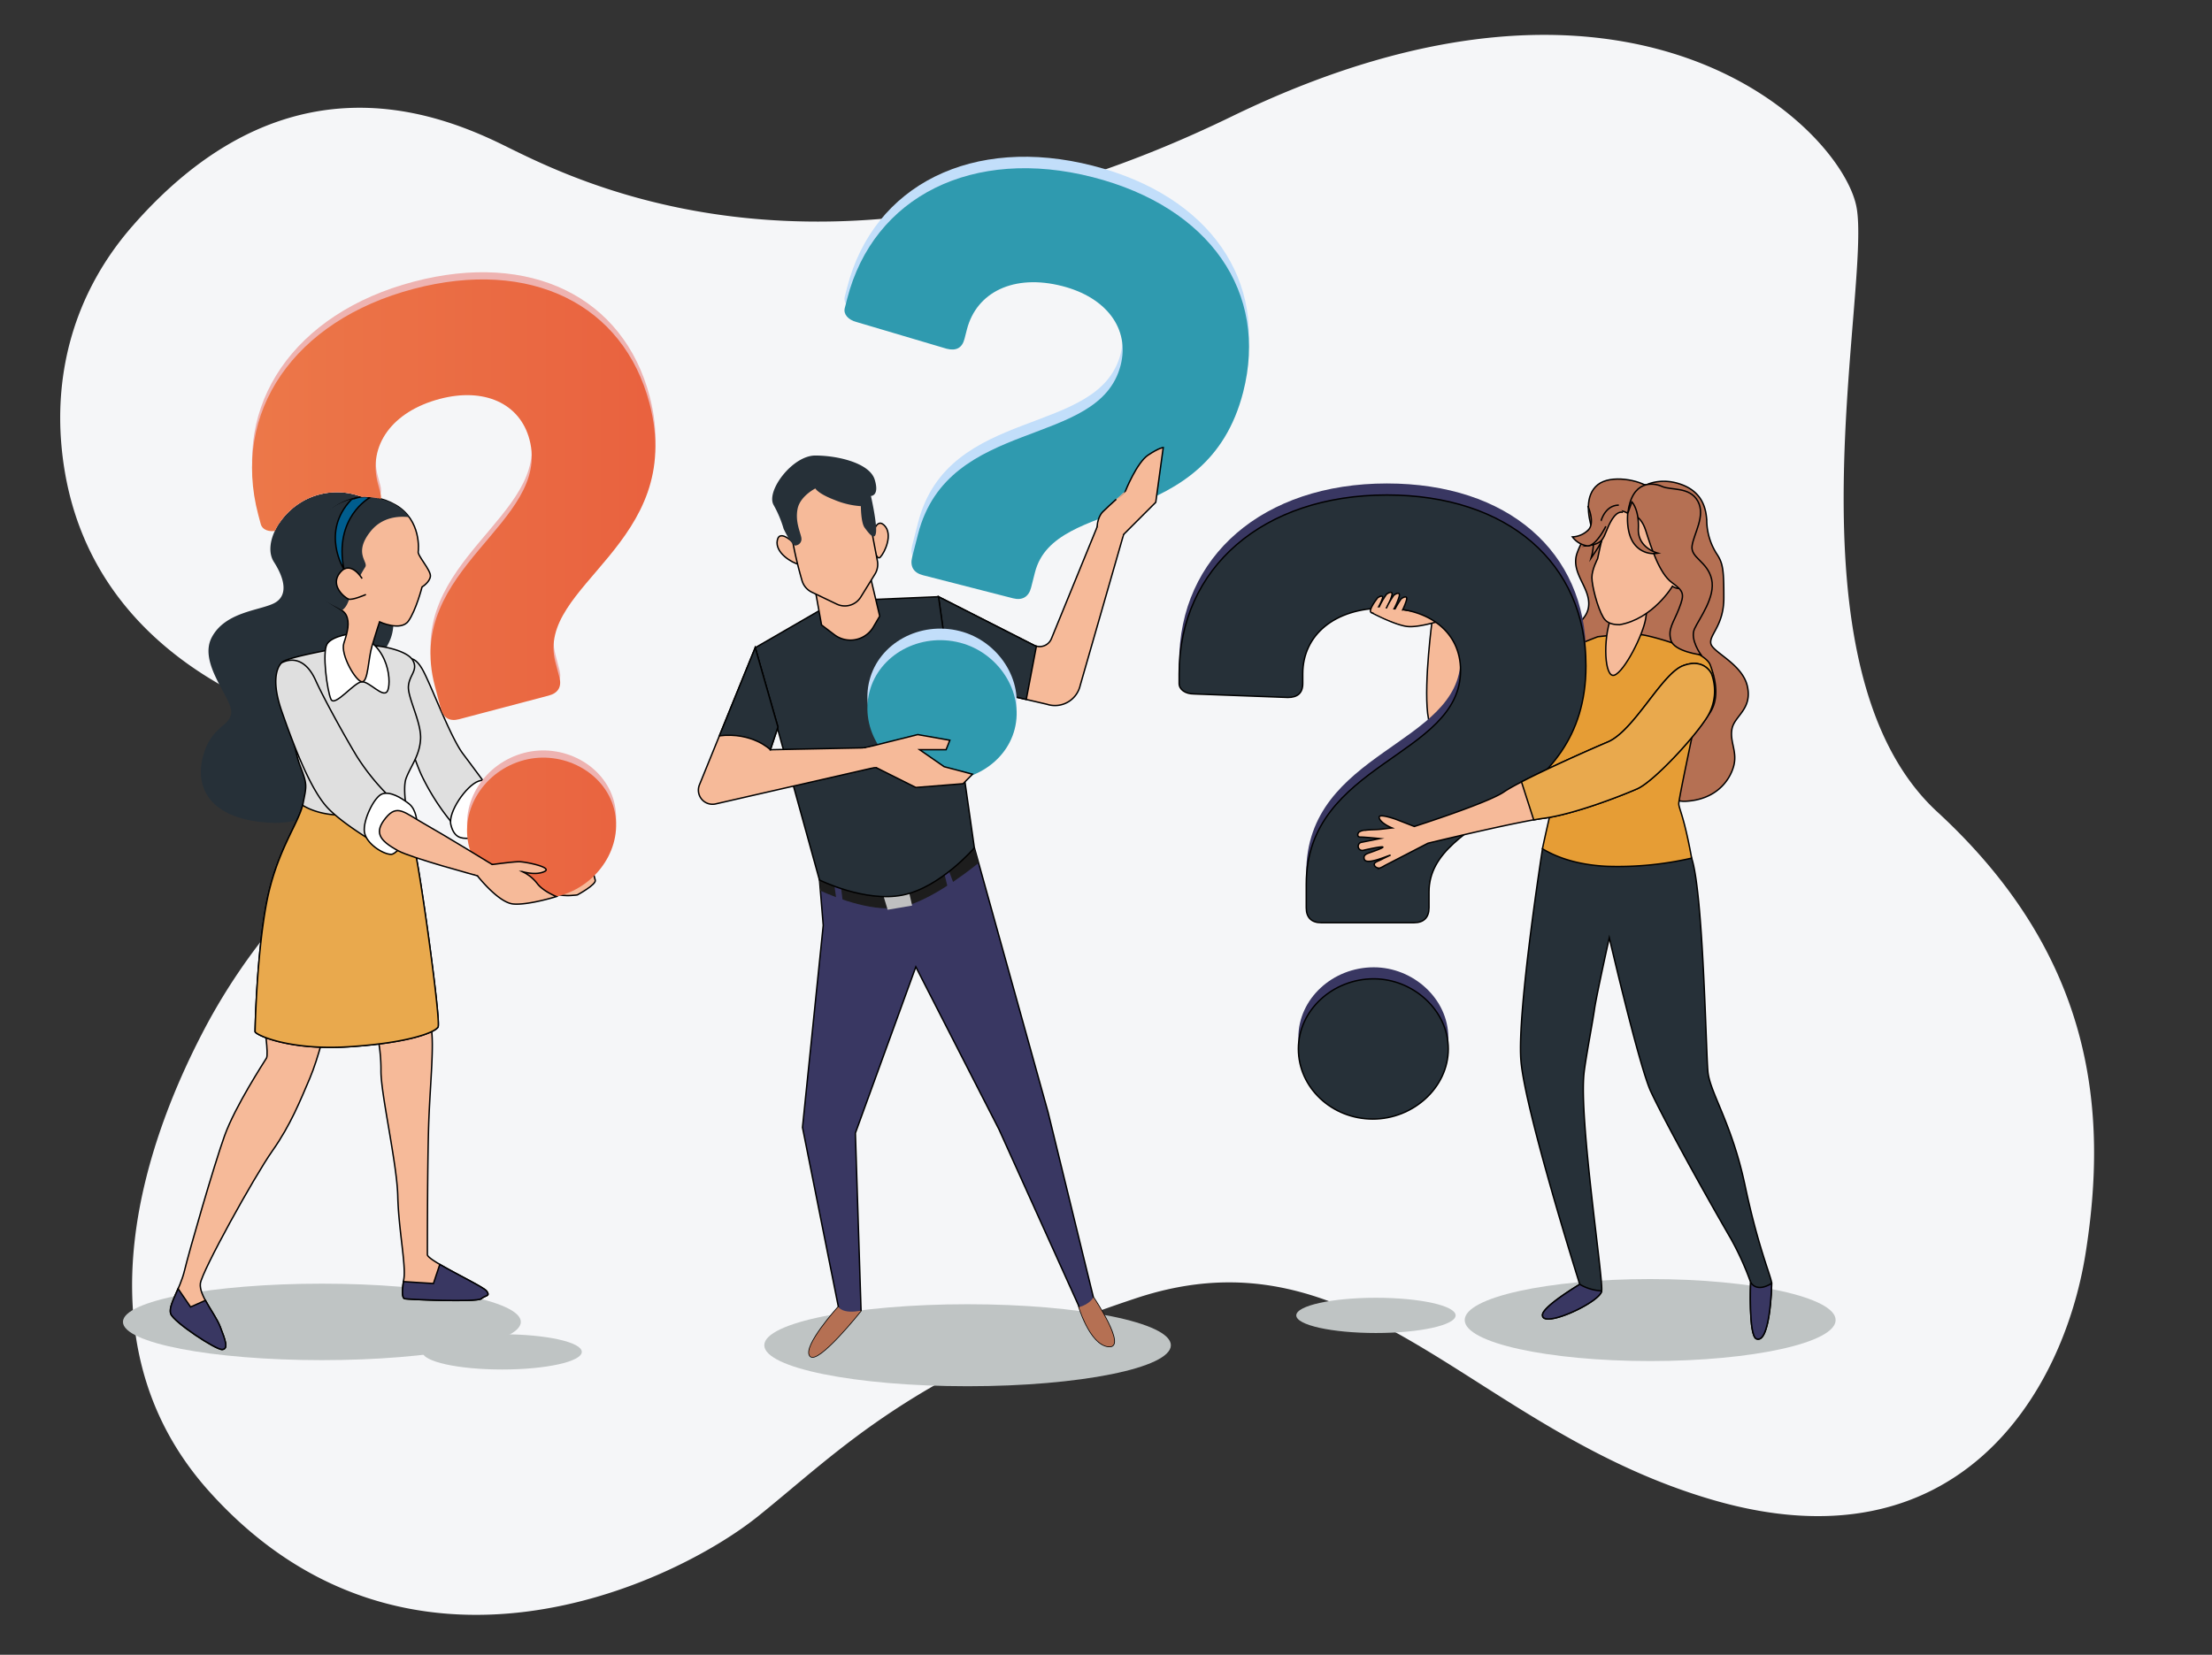 <svg id="Layer_1" data-name="Layer 1" xmlns="http://www.w3.org/2000/svg" xmlns:xlink="http://www.w3.org/1999/xlink" viewBox="0 0 1772 1326"><rect x="0" y="0" width="1772" height="1326" fill="#333333" stroke="none"/><defs><clipPath id="clip-path"><path d="M518.58,198.8,154,235l13.1,285.89a23,23,0,0,1,2.55-10.11c10.75-20.49,38.09-21.48,49.8-27.33s8.79-19.53,0-33.2,3.91-40,27.34-50.78a55.65,55.65,0,0,1,43.11-1.33,13.55,13.55,0,0,1,4.58.12,46.6,46.6,0,0,1,22.4,6.39,40.19,40.19,0,0,1,3.49,2.28c.65.48,1.22,1,1.8,1.48.37.31.77.61,1.12.93.78.71,1.48,1.44,2.16,2.18.09.11.2.21.29.32,11.42,12.78,9.38,29.9,9.38,29.9-1.22,3,10.33,15.21,9.72,20.07s-6.68,8.51-6.68,8.51-4.87,18.85-10.95,27.36c-2.7,3.78-7.55,4.32-12.11,3.76a36.66,36.66,0,0,1-5.61,17.3A65.07,65.07,0,0,1,320.7,522l33,214.35,152.82-16.09,40.22-439.71Z" fill="none"/></clipPath><linearGradient id="linear-gradient" x1="4234.32" y1="-207.86" x2="4236.57" y2="-207.86" gradientTransform="matrix(143.49, 0, 0, -220.25, -607384.83, -45309.73)" gradientUnits="userSpaceOnUse"><stop offset="0" stop-color="#ec7849"/><stop offset="1" stop-color="#e9623f"/></linearGradient></defs><g id="Group_6937" data-name="Group 6937"><g id="Layer_5" data-name="Layer 5"><path id="Path_2167" data-name="Path 2167" d="M189.16,555.58c-60.69-31.32-130.57-90.3-140-199.35-4.86-55.9,8.51-119.65,56.92-175.06C225.2,44.78,344,87.1,403.42,116.35s261,133.66,583.24-23,487.87,9.21,500.46,72.11-61.2,369,64.81,485.1,136.81,240.27,118.81,353.68-103.44,253.84-297.45,198-284.06-221.36-463.14-162S674.44,1161,607.34,1214.94,326,1371.52,167.6,1195.1C57.37,1072.35,118.89,908,166.52,819.44a488.19,488.19,0,0,1,53.63-79C249.87,704.37,305.12,615.44,189.16,555.58Z" fill="#f5f6f8"/></g><g id="Group_4568" data-name="Group 4568"><g id="Group_4560" data-name="Group 4560"><path id="Path_3848" data-name="Path 3848" d="M1244.26,527.44s-22.16,22.27-33.68,27.65-33.78,23.81-33.78,23.81l7.68,31.48s36.09-16.12,48.38-16.12,24.57-9.22,24.57-9.22S1254.9,526.67,1244.26,527.44Z" fill="#00b94e"/><ellipse id="Ellipse_116" data-name="Ellipse 116" cx="1321.93" cy="1057.77" rx="148.57" ry="32.85" fill="#bfc4c4"/><ellipse id="Ellipse_117" data-name="Ellipse 117" cx="1102.25" cy="1054.03" rx="63.82" ry="14.12" fill="#bfc4c4"/><g id="Group_4556" data-name="Group 4556"><path id="Path_3849" data-name="Path 3849" d="M1319,388.48s11.09-5.87,26.73-.66,20.87,16.3,21.52,29.34a50.44,50.44,0,0,0,8.48,27.39c4.56,7.17,5.21,12.38,5.21,34.55s-11.74,29.34-10.43,36.51,25.43,16.3,29.34,34.56-10.43,23.47-12.39,33.9,4.57,18.26,1.3,30-14.34,26.74-38.47,28S1304,601,1285.73,580.16s-32.6-41.72-30-61.29,17-20.86,17-35.2-15-25.43-9.13-41.08,11.08-14.34,14.34-30S1294.21,389.13,1319,388.48Z" fill="#b57053" stroke="#000" stroke-miterlimit="10" stroke-width="1.13"/><path id="Path_3850" data-name="Path 3850" d="M1235.68,680.09s-20.37,129.7-17.31,169.48,47.15,179.6,47.15,179.6-29.12,17.34-29.81,24.27c-1.19,11.89,45.81-9.73,47.34-18.92S1264.64,896.25,1269,859.29c1.39-11.79,6.79-39.91,8.32-50.63s11.86-57.24,11.86-57.24,24,103.23,33.21,123.12,37.39,71.73,64.49,118.57a233.61,233.61,0,0,1,15.52,34.32s-1.74,42.8,4.61,45.35c10.67,4.31,12.24-39.78,12.24-44.37s-10.57-27.78-21.28-78.28-28.28-74.71-29.81-91.54-3.7-142.89-13-170.94S1246.46,656.21,1235.68,680.09Z" fill="#263038" stroke="#000" stroke-miterlimit="10" stroke-width="1.13"/><path id="Path_3851" data-name="Path 3851" d="M1283.06,1034.52s0-.1,0-.14a38.16,38.16,0,0,1-17.53-5.21s-29.13,17.34-29.82,24.26C1234.52,1065.33,1281.52,1043.7,1283.06,1034.52Z" fill="#393762" stroke="#000" stroke-miterlimit="10" stroke-width="1.13"/><path id="Path_3852" data-name="Path 3852" d="M1402.39,1027.43s-1.73,42.79,4.62,45.35c10.66,4.31,12.24-39.79,12.24-44.37C1406.43,1036.26,1402.39,1027.43,1402.39,1027.43Z" fill="#393762" stroke="#000" stroke-miterlimit="10" stroke-width="1.13"/><path id="Path_3853" data-name="Path 3853" d="M1354.78,685.61c-6-32.43-9.93-37.72-9.93-41.69s12.58-62.87,12.58-62.87,27.66-8.53,12.57-48.32c-4.2-11.06-42.36-21.84-53-23.82s-37.06,1.32-37.06,1.32-31.76,11.91-35.73,17.21,0,25.15,0,33.75,1.32,8.6,0,11.91-8,9.27-7.29,22.5,8,25.82,8.61,34.42c.49,6.43-4.56,24.69-9.91,50.07,9.65,5.92,26.37,13,52.25,14.12a264,264,0,0,0,67.19-6.56C1355,687,1354.91,686.27,1354.78,685.61Z" fill="#e69d35" stroke="#000" stroke-miterlimit="10" stroke-width="1.13"/><path id="Path_3854" data-name="Path 3854" d="M1295.22,470.87s2,6-4.63,23.83-5.3,49,2.64,46.32,23.17-32.43,25.15-45.66,4-29.78,4-29.78Z" fill="#f6ba99" stroke="#000" stroke-miterlimit="10" stroke-width="1.13"/><path id="Path_3855" data-name="Path 3855" d="M1350.89,445.68s-1,1.68-3.87-22.65c-3.28-27.37-21.4-26.27-43.7-27.38-13-.65-13.51,11-17,24.12s-6.52,28-6.52,28-4.56,8.48-4.56,15,4.45,24.17,9.13,31.95c1.95,3.26,5.21,5.87,13,5.87,26.73-4.56,42.4-30.83,42.4-30.83s7.57,6.2,15.15-4.83S1362.59,442.23,1350.89,445.68Z" fill="#f6ba99" stroke="#000" stroke-miterlimit="10" stroke-width="1.13"/><path id="Path_3856" data-name="Path 3856" d="M1304,411.29s-9.78-5.85-15,.66-4.56,18.91-6.52,22.82-7.82,12.38-7.82,12.38,3.91-13,.65-23.47-5.87-26.73,4.56-35.2,33.91-3.92,41.73,2.6S1304,411.29,1304,411.29Z" fill="#b57053" stroke="#000" stroke-miterlimit="10" stroke-width="1.13"/><path id="Path_3857" data-name="Path 3857" d="M1304,411.29s9.78-.65,14.34,13.7,11.09,34.55,20.87,41.72,10.43,9.13,5.86,20.87-9.12,16.3-6.53,25.43,24.13,11.73,24.13,11.73-9.13-12.38-5.22-20.86,17-25.43,13.69-39.77-17-17-15.65-26.73,11.09-24.13,4.57-35.86-21.52-8.48-28.69-11.74S1307.25,384.56,1304,411.29Z" fill="#b57053" stroke="#000" stroke-miterlimit="10" stroke-width="1.13"/><path id="Path_3858" data-name="Path 3858" d="M1304,411.29s-2,16.31,5.87,25.43a19.1,19.1,0,0,0,18.25,6.53s-16.3-3.92-15.64-19.57-5.22-21.51-5.22-21.51Z" fill="#b57053" stroke="#000" stroke-miterlimit="10" stroke-width="1.13"/><path id="Path_3859" data-name="Path 3859" d="M1300.08,410.64s-3.92-1.95-8.48,5.22-5.22,13-8.48,16.95-11.73,4.56-11.73,4.56,7.82-2.6,9.78-14.34,7.82-18.26,15.65-18.26" fill="#b57053" stroke="#000" stroke-miterlimit="10" stroke-width="1.13"/><path id="Path_3860" data-name="Path 3860" d="M1272,405.43s5.87,13,.65,18.91a19,19,0,0,1-13,5.87,18.13,18.13,0,0,0,11.74,7.17c7.17.65,15-15.65,15-15.65" fill="#b57053" stroke="#000" stroke-miterlimit="10" stroke-width="1.13"/></g><path id="Path_3861" data-name="Path 3861" d="M1147.32,496.76s-6.6,49.14-3.66,74.81,20.54,35.2,29.34,28.6,8.07-41.81,3.67-63.81-8.07-37.4-11.74-44S1150.26,482.09,1147.32,496.76Z" fill="#f6ba99" stroke="#000" stroke-miterlimit="10" stroke-width="1.13"/><path id="Path_3862" data-name="Path 3862" d="M1098.74,490.92s17.78,9.5,28,11,31.53-5.87,31.53-5.87a37.86,37.86,0,0,0-18.34-5.85c-9.53,0-31.53-4.41-35.93-4.41S1098.74,490.92,1098.74,490.92Z" fill="#f6ba99" stroke="#000" stroke-miterlimit="10" stroke-width="1.13"/><g id="Group_4557" data-name="Group 4557"><path id="Path_3863" data-name="Path 3863" d="M1046.42,718.22v-19c0-97.62,123.61-101.84,123.61-171.36,0-30.2-24.58-49.87-61.1-49.87-40,0-65.31,21.78-65.31,52.68v7.72c0,7.73-4.22,11.24-11.94,11.24l-75.15-2.81c-7,0-11.94-3.51-11.94-8.43v-7.72c0-85,67.42-143.27,166.45-143.27,96.92,0,159.43,54.78,159.43,136.94,0,116.59-125.72,117.28-125.72,181.2v12.64c0,7.72-4.21,11.93-11.93,11.93h-74.46C1050.64,730.16,1046.42,726,1046.42,718.22Zm-6.32,113.07c0-30.9,27.39-56.19,60.4-56.19,31.6,0,59.7,25.29,59.7,56.19s-28.1,56.19-60.4,56.19c-33,0-59.69-25.28-59.69-56.19Z" fill="#393762"/></g><g id="Group_4558" data-name="Group 4558"><path id="Path_3864" data-name="Path 3864" d="M1046.42,727.46v-19c0-97.62,123.61-101.83,123.61-171.36,0-30.2-24.58-49.86-61.1-49.86-40,0-65.31,21.77-65.31,52.67v7.72c0,7.73-4.22,11.24-11.94,11.24l-75.15-2.81c-7,0-11.94-3.51-11.94-8.42v-7.73c0-85,67.42-143.27,166.45-143.27,96.92,0,159.43,54.78,159.43,136.94,0,116.59-125.72,117.29-125.72,181.2v12.64c0,7.73-4.21,11.94-11.93,11.94h-74.46C1050.64,739.39,1046.42,735.18,1046.42,727.46Zm-6.32,113.06c0-30.9,27.39-56.18,60.4-56.18,31.6,0,59.7,25.28,59.7,56.18s-28.1,56.19-60.4,56.19c-33,0-59.69-25.28-59.69-56.18Z" fill="#263038" stroke="#000" stroke-miterlimit="10" stroke-width="1.13"/></g><g id="Group_4559" data-name="Group 4559"><path id="Path_3865" data-name="Path 3865" d="M1371.07,540s-5.7-13-22.82-6.53-39.13,52.17-60.32,61.14-70.11,31-83.16,39.95S1133,662.25,1133,662.25l-14.67-5.7s-13-4.64-13.46-1.94,4.67,6.57,10.29,8.82c-4.36.47-4.73.58-9.09,1.05-4.08.45-8.2.25-12.29.8a9.21,9.21,0,0,0-5.1,1.47c-1.45,1.46-1.44,4,1,4,4.08,0,15.68,1.22,15.68,1.22l-15.12,3.06a3.3,3.3,0,0,0,1.58,6.38s31.43-7.23,6.19,1.59c-3.32,1.16-6.06,2-5.14,5.39,1.4,5.18,17.61-2.28,21.08-3.19-2.64,1.18-5.23,2.46-7.8,3.78-1.2.62-4.66,1.75-5.13,3.08-.76,2.17,2.56,4,4.38,3.5a23.11,23.11,0,0,0,3.92-2l12.19-6.3,22.4-11.58c20.58-4.95,73.14-17.36,92.62-20,24.46-3.27,62-17.94,75-23.65s45.65-40.77,56.24-57.89A39.53,39.53,0,0,0,1371.07,540Z" fill="#f6ba99" stroke="#000" stroke-miterlimit="10" stroke-width="1.13"/><path id="Path_3866" data-name="Path 3866" d="M1367.82,574.21a39.58,39.58,0,0,0,3.25-34.23s-5.7-13.05-22.82-6.54-39.13,52.18-60.32,61.14c-16.3,6.9-48.93,21.49-69.09,31.95l9.81,30.46c3-.53,5.69-1,7.92-1.27,24.46-3.26,62-17.93,75-23.64S1357.22,591.33,1367.82,574.21Z" fill="#e9a94d" stroke="#000" stroke-miterlimit="10" stroke-width="1.13"/></g><path id="Path_3867" data-name="Path 3867" d="M1103.74,478.86s-8.76,11-5,12.06,8.13-9.31,8.76-11.51S1106.25,477.22,1103.74,478.86Z" fill="#f6ba99" stroke="#000" stroke-miterlimit="10" stroke-width="1.13"/><path id="Path_3868" data-name="Path 3868" d="M1110.65,476.22s-10.27,14.67-5.87,16.14,9.54-12.47,10.27-15.4S1113.58,474,1110.65,476.22Z" fill="#f6ba99" stroke="#000" stroke-miterlimit="10" stroke-width="1.13"/><path id="Path_3869" data-name="Path 3869" d="M1116.52,477s-10.27,14.67-5.86,16.14,9.54-12.47,10.27-15.41S1119.45,474.76,1116.52,477Z" fill="#f6ba99" stroke="#000" stroke-miterlimit="10" stroke-width="1.13"/><path id="Path_3870" data-name="Path 3870" d="M1122.39,479.89s-10.27,14.67-5.87,16.14,9.53-12.47,10.27-15.41S1125.32,477.69,1122.39,479.89Z" fill="#f6ba99" stroke="#000" stroke-miterlimit="10" stroke-width="1.13"/></g><g id="Group_4564" data-name="Group 4564"><ellipse id="Ellipse_118" data-name="Ellipse 118" cx="402.24" cy="1083.27" rx="63.82" ry="14.12" fill="#bfc4c4"/><g id="Group_4561" data-name="Group 4561"><path id="Path_3871" data-name="Path 3871" d="M290.68,398.48a55.34,55.34,0,0,0-43.94,1c-23.42,10.74-36.13,37.1-27.34,50.77s11.71,27.34,0,33.2-39.05,6.83-49.8,27.34,15.63,47.85,15.63,59.56-15.63,10.74-22.46,35.15,3.9,50.78,52.73,53.71,65.42-38.08,70.3-58.59-6.84-51.75,2.93-60.53,25.38-19.53,26.36-39.05-12.69-52.73-13.67-70.31-1-24.41-1-24.41l-5.85-5.86Z" fill="#263038"/><path id="Path_3872" data-name="Path 3872" d="M327,528.46s4.73-3.68,11.34,7.83,22.22,54,32.54,67.72,23.56,31.72,23.56,31.72-14.31,5.44-21.54,14.14-8.12,12.68-8.12,12.68a186.07,186.07,0,0,1-27.39-42c-10-22.57-19.42-60.33-21.47-76.11s8.71-17.84,8.71-17.84Z" fill="#dfdfdf" stroke="#000" stroke-miterlimit="10" stroke-width="1.13"/><ellipse id="Ellipse_119" data-name="Ellipse 119" cx="257.86" cy="1059.25" rx="159.37" ry="30.64" fill="#bfc4c4"/><path id="Path_3873" data-name="Path 3873" d="M211.64,820.53s3.66,24.25,1.84,27.29-25.09,38.59-33.6,62.31-28.44,92.79-32.08,108-13.38,28-11,34.66,36.49,29.19,41.35,28.58,2.43-7.3-1.82-18.24-17-24.93-15.82-34.66,43.18-85.73,57.77-106.4,22.49-40.74,29.79-57.77,13.38-43.77,13.38-43.77Z" fill="#f6ba99" stroke="#000" stroke-miterlimit="10" stroke-width="1.13"/><path id="Path_3874" data-name="Path 3874" d="M164.56,1042l-11.9,5.29-10-14.64c-3.74,8.65-7.43,15.71-5.82,20.12,2.43,6.69,36.49,29.19,41.35,28.58s2.43-7.3-1.82-18.24C173.86,1056.66,168.38,1049.13,164.56,1042Z" fill="#393762" stroke="#000" stroke-miterlimit="10" stroke-width="1.13"/><path id="Path_3875" data-name="Path 3875" d="M301.63,826.61a131.26,131.26,0,0,1,3.55,31.71c0,18.85,12.87,74.09,13.47,100.23s6.69,55.33,4.87,66.28-1.22,15.2.61,15.81,57.76,3,61.41,0,7.29-1.83,4.25-6.09-47.42-24.32-47.42-29.18,0-79,1.21-108.84,4.26-59.58,1.83-73S301.63,826.61,301.63,826.61Z" fill="#f6ba99" stroke="#000" stroke-miterlimit="10" stroke-width="1.13"/><path id="Path_3876" data-name="Path 3876" d="M267,520.16s-40.74,7.3-41.35,11,8.52,66.27,14.6,82.08,5.47,15.81,2.43,31-21.28,37.7-29.19,79.65-9.12,100.33-9.12,102.76,26.76,15.2,74.78,12.16,69.32-11.55,71.75-15.81-14-122.82-18.85-142.89-10.34-46.81-6.69-56.53,10.94-18.24,11.55-31.62-10.33-32.83-9.73-41.95,7.91-12.77,3.65-20.67-24.32-12.17-35.87-12.17A193,193,0,0,0,267,520.16Z" fill="#dfdfdf" stroke="#000" stroke-miterlimit="10" stroke-width="1.13"/><path id="Path_3877" data-name="Path 3877" d="M283.39,507.39s-17,1.83-21.28,8.52,0,37.69,3,44.38,18.85-14,24.93-14,16.42,12.77,20.07,7.9S313.18,515.91,283.39,507.39Z" fill="#fff" stroke="#000" stroke-miterlimit="10" stroke-width="1.13"/><path id="Path_3878" data-name="Path 3878" d="M335.07,441.72s3-24.92-18.24-37.08-43.17-6.09-57.77,9.72-7.29,51.69-2.43,60.82,17.64,11.55,20.67,17.63,1.22,13.38-1.82,22.5,9.73,31,14.59,31,4.87-18.24,7.91-28.57,6.08-19.46,6.08-19.46,17,7.91,23.1-.61,10.95-27.36,10.95-27.36,6.08-3.65,6.68-8.51S333.85,444.77,335.07,441.72Z" fill="#f6ba99" stroke="#000" stroke-miterlimit="10" stroke-width="1.13"/><path id="Path_3879" data-name="Path 3879" d="M316.83,404.64c-21.28-12.16-45.77-5.29-60.36,10.51a25.78,25.78,0,0,0-2,2.55c-13.09,27.22-5.13,42.22-5.13,42.22a43.39,43.39,0,0,0,5.94,15.86c3.76,7,13.56,9.49,18.62,13.32,5.15-3.51,5.35-9.3,8.88-16.36a150.41,150.41,0,0,1,9.73-18.24c3-4.25-9.73-10.94,4.25-28.58,9.5-12,23.2-12.45,31-11.51A34.75,34.75,0,0,0,316.83,404.64Z" fill="#263038"/><path id="Path_3880" data-name="Path 3880" d="M296.12,398.81s-28.92,15.78-20.59,57.41c0,0-18.85-29.8,5.69-55.65C281.22,400.57,290.86,396.19,296.12,398.81Z" fill="#005d8e" stroke="#000" stroke-miterlimit="10" stroke-width="1.13"/><path id="Path_3881" data-name="Path 3881" d="M290.08,463.62s-9.12-15.2-17.64-4.87,3.65,20.07,6.69,21.28,14-3.64,14-3.64" fill="#f6ba99" stroke="#000" stroke-miterlimit="10" stroke-width="1.13"/><path id="Path_3882" data-name="Path 3882" d="M325,644.08c-7.3,3.1-19.43,6.76-38.54,8.63-23.4,2.31-37.1-3.13-44.05-7.46-3.62,15.18-21.19,37.58-28.92,78.6-7.9,42-9.12,100.33-9.12,102.76s26.76,15.2,74.78,12.16,69.32-11.55,71.75-15.81-14-122.82-18.85-142.89A338.42,338.42,0,0,1,325,644.08Z" fill="#e9a94d" stroke="#000" stroke-miterlimit="10" stroke-width="1.13"/><path id="Path_3883" data-name="Path 3883" d="M400.44,632.35s-7.51-10-17.25-6.36-24.5,24.9-22,34.93,7.81,11.22,14.59,10.78,27.59-17.53,29.66-26.8S400.44,632.35,400.44,632.35Z" fill="#fff" stroke="#000" stroke-miterlimit="10" stroke-width="1.13"/><path id="Path_3884" data-name="Path 3884" d="M443.49,693.42S409,656.53,404,650.4s-10.89-9.1-19.51-4.39-12.07,16.77-5.69,24,58.06,34.65,58.06,34.65,1.85,9.59,8.85,11.81,16.81.62,16.81.62,15.36-8.28,14.32-11.83-1.86-8.1-1.86-8.1l-28.95-2.79Z" fill="#f6ba99" stroke="#000" stroke-miterlimit="10" stroke-width="1.13"/><path id="Path_3885" data-name="Path 3885" d="M352.32,1013.18l-5.1,15.3-24-1.51c-1.38,9.31-.77,13.1.93,13.66s57.76,3,61.41,0,7.3-1.82,4.26-6.08C387.68,1031.59,365.61,1021,352.32,1013.18Z" fill="#393762" stroke="#000" stroke-miterlimit="10" stroke-width="1.13"/></g><g id="Group_4563" data-name="Group 4563"><g clip-path="url(#clip-path)"><g id="Group_4562" data-name="Group 4562"><path id="Path_3886" data-name="Path 3886" d="M353.14,562.05l-4.84-18.34c-24.87-94.4,93.59-130,75.88-197.2-7.69-29.2-36.47-41.95-71.78-32.65-38.71,10.19-57.62,37.69-49.75,67.57l2,7.46c2,7.48-1.22,11.94-8.68,13.91l-73.39,16.43c-6.79,1.79-12.44-.35-13.69-5.11l-2-7.47c-21.64-82.17,28.7-155.72,124.46-180.94,93.73-24.69,168.13,12.36,189.06,91.82C550.1,430.27,428.72,463,445,524.77L448.22,537c2,7.46-1,12.61-8.51,14.58l-72,19C360.25,572.52,355.1,569.53,353.14,562.05Zm22.69,111C368,643.12,388,611.69,419.92,603.28c30.56-8,64.17,9.25,72,39.13s-12.85,61.49-44.09,69.71c-31.92,8.42-64.17-9.24-72-39.12Z" fill="#eeb3b1"/><path id="Path_3887" data-name="Path 3887" d="M353.14,567.82l-4.84-18.34c-24.87-94.4,93.59-130,75.88-197.2-7.69-29.2-36.47-41.95-71.78-32.66-38.71,10.21-57.62,37.69-49.75,67.57l2,7.47c2,7.48-1.22,11.94-8.68,13.91L222.55,425c-6.79,1.78-12.43-.36-13.68-5.11l-2-7.47c-21.65-82.17,28.7-155.72,124.46-180.94,93.72-24.69,168.12,12.36,189,91.82,29.7,112.74-91.69,145.44-75.41,207.24l3.22,12.23c2,7.46-1,12.61-8.5,14.58l-72,19C360.25,578.29,355.1,575.28,353.14,567.82Zm22.69,110.95C368,648.89,388,617.46,419.92,609.05c30.56-8,64.17,9.25,72,39.13s-12.85,61.49-44.09,69.71c-31.92,8.41-64.17-9.24-72-39.12Z" fill="url(#linear-gradient)"/></g></g></g><path id="Path_3889" data-name="Path 3889" d="M394.36,692.74s16.71-2.25,21.49-2.25,27.42,4.46,20.27,7.88-17.89,0-17.89,0a31.94,31.94,0,0,1,12,9.42c4.71,6.41,15.54,10.63,15.54,10.63s-22.75,7.08-34.68,5.95-28.66-22.6-28.66-22.6Z" fill="#f6ba99" stroke="#000" stroke-miterlimit="10" stroke-width="1.13"/><path id="Path_3890" data-name="Path 3890" d="M225.63,531.11s-10.62,8.18.07,38.82,23.5,63.4,37,77.65,44.88,32,44.88,32-2.14-24.93,0-29.2a24,24,0,0,1,5.7-7.13l-1.42-5a180.74,180.74,0,0,1-26.36-32.76c-10.68-17.82-26.35-46.31-32.77-60.56S236.24,525.77,225.63,531.11Z" fill="#dfdfdf" stroke="#000" stroke-miterlimit="10" stroke-width="1.13"/><path id="Path_3891" data-name="Path 3891" d="M334,659.68S334,649,327.57,644s-15-10-21.38-7.84-15.67,21.37-14.25,30.63,15,17.81,21.38,17.81S334,659.68,334,659.68Z" fill="#fff" stroke="#000" stroke-miterlimit="10" stroke-width="1.13"/><path id="Path_3892" data-name="Path 3892" d="M394.36,692.75s-37.58-23.09-54-32.35-22.08-16.38-31.35-5-5.69,17.81,10,26.35c10.65,5.81,63.4,20,63.4,20Z" fill="#f6ba99" stroke="#000" stroke-miterlimit="10" stroke-width="1.13"/><path id="Path_3893" data-name="Path 3893" d="M396,693.32s-1.32.51-4.09-1.06l-11,8.3a6.06,6.06,0,0,1,3.52,2.26Z" fill="#f6ba99"/></g><ellipse id="Ellipse_120" data-name="Ellipse 120" cx="775.11" cy="1077.95" rx="162.85" ry="32.85" fill="#bfc4c4"/><g id="Group_4567" data-name="Group 4567"><path id="Path_3894" data-name="Path 3894" d="M656.48,705.16l3,36.32L642.86,903.41l28.76,143.76s-28.76,31.78-22.7,39.35,40.86-36.32,40.86-36.32l-4.54-142.26,48.42-133.17,66.59,130.15,63.57,140.74s9.07,31.78,24.21,33.29-12.11-39.34-12.11-39.34L839.6,891.3l-59-211.86S704.91,711.21,656.48,705.16Z" fill="#393762" stroke="#000" stroke-miterlimit="10" stroke-width="1.13"/><path id="Path_3895" data-name="Path 3895" d="M780.59,679.43s-75.68,31.78-124.11,25.73l.72,8.56c12.48,5.68,44.65,18.6,67.38,12.61,21.07-5.54,47-24.89,59.36-34.84Z" fill="#1d1d1d"/><path id="Path_3896" data-name="Path 3896" d="M707.75,718l3.34,11,19.6-3.34-2.39-10.51Z" fill="#bfbfc0"/><path id="Path_3897" data-name="Path 3897" d="M759.84,713.74,756,698l3.35-2.39,6.21,16.72" fill="#393762"/><path id="Path_3898" data-name="Path 3898" d="M670,720.9,668.08,707l5.26,1,1.91,15.29" fill="#393762"/><path id="Path_3899" data-name="Path 3899" d="M751.82,478.16,828.22,517a10.19,10.19,0,0,0,13.7-4.46c.13-.25.25-.51.35-.76l36.67-89.65,21.19,6.06L865.32,549.28a20.74,20.74,0,0,1-24.89,15.54c-.6-.14-1.2-.31-1.79-.5L760.9,546.27Z" fill="#f6ba99" stroke="#000" stroke-miterlimit="10" stroke-width="1.13"/><path id="Path_3900" data-name="Path 3900" d="M830.24,517.8a9.67,9.67,0,0,1-2-.77l-76.4-38.87,9.08,68.1,61.21,14.22Z" fill="#263038" stroke="#000" stroke-miterlimit="10" stroke-width="1.13"/><path id="Path_3901" data-name="Path 3901" d="M662.54,485.72,605,519l51.45,186.14s36.33,18.16,66.59,12.1,57.51-37.84,57.51-37.84L751.82,478.16l-71.12,3Z" fill="#263038" stroke="#000" stroke-miterlimit="10" stroke-width="1.13"/><path id="Path_3902" data-name="Path 3902" d="M637.87,437s-13.17-14.19-15.19-4.05,12.16,18.24,17.22,19.24S637.87,437,637.87,437Z" fill="#f6ba99" stroke="#000" stroke-miterlimit="10" stroke-width="1.13"/><path id="Path_3903" data-name="Path 3903" d="M698.14,432.86s2.7-19.17,10.14-12,.45,21.91-3.12,25.64S698.14,432.86,698.14,432.86Z" fill="#f6ba99" stroke="#000" stroke-miterlimit="10" stroke-width="1.13"/><path id="Path_3904" data-name="Path 3904" d="M651.84,466.1l6.29,34.7,10.29,7.81a21.28,21.28,0,0,0,29.8-4.09,20.71,20.71,0,0,0,1.4-2.1l5.11-8.71-8.24-34.81Z" fill="#f6ba99" stroke="#000" stroke-miterlimit="10" stroke-width="1.13"/><path id="Path_3905" data-name="Path 3905" d="M662.18,377.21s-14.48-3-26,15.17c-9.26,14.56,1.61,56.68,6.31,72.87a14.9,14.9,0,0,0,7.9,9.3l19.95,9.54a15,15,0,0,0,19.18-5.63l11.35-18.33a15,15,0,0,0,2-10.68l-9.44-49.55a27.94,27.94,0,0,0-24-22.65A32.43,32.43,0,0,0,662.18,377.21Z" fill="#f6ba99" stroke="#000" stroke-miterlimit="10" stroke-width="1.13"/><path id="Path_3906" data-name="Path 3906" d="M637.87,437a5.07,5.07,0,0,0,4.1-5.87c0-.07,0-.14,0-.21-1-5.07-5.07-13.17-3-23.3s14.19-16.22,14.19-16.22,2,4.06,15.19,9.12a66.16,66.16,0,0,0,21.28,5.07s0,13.16,3,17.22,8.1,11.14,9.11,4-4.05-29.38-4.05-29.38,7.09,0,3-13.17-29.38-19.24-47.61-19.24-39.51,28.36-33.43,39.5a90.43,90.43,0,0,1,8.11,19.25S634.83,439,637.87,437Z" fill="#263038"/><g id="Group_4565" data-name="Group 4565"><path id="Path_3907" data-name="Path 3907" d="M730.72,437.18l4.71-18.37c24.24-94.57,145-67.95,162.29-135.3,7.5-29.26-11.43-54.41-46.8-63.48-38.78-9.94-68.67,4.87-76.35,34.81l-1.92,7.48c-1.92,7.48-6.88,9.84-14.36,7.92l-72.1-21.38c-6.8-1.75-10.69-6.37-9.46-11.13l1.92-7.48c21.1-82.32,100.88-122,196.81-97.45,93.89,24.06,140.83,92.65,120.42,172.24C966.94,418,845,387.44,829.12,449.35L826,461.59c-1.91,7.49-7.05,10.52-14.53,8.6L739.33,451.7C731.85,449.79,728.8,444.66,730.72,437.18Zm-34.2,108C704.19,515.2,737,497.51,769,505.71c30.62,7.84,51.56,39.32,43.88,69.25s-41.16,47.45-72.46,39.43C708.43,606.19,688.86,575.07,696.52,545.14Z" fill="#c2defa"/></g><g id="Group_4566" data-name="Group 4566"><path id="Path_3908" data-name="Path 3908" d="M730.72,446.4,735.43,428c24.24-94.56,145-67.95,162.29-135.3,7.5-29.25-11.43-54.41-46.8-63.47-38.78-9.95-68.67,4.87-76.35,34.8l-1.92,7.48c-1.92,7.49-6.88,9.84-14.36,7.92l-72.1-21.38c-6.8-1.74-10.69-6.37-9.46-11.13l1.92-7.48c21.1-82.32,100.88-122,196.81-97.45,93.89,24.07,140.83,92.66,120.42,172.25C966.94,427.2,845,396.66,829.12,458.57L826,470.82c-1.91,7.48-7.05,10.51-14.53,8.59l-72.11-18.49C731.85,459,728.8,453.89,730.72,446.4Zm-34.2,108c7.67-29.93,40.48-47.63,72.45-39.43,30.62,7.85,51.56,39.32,43.88,69.25s-41.16,47.45-72.46,39.43C708.43,615.42,688.86,584.31,696.52,554.37Z" fill="#2f9aaf"/></g><path id="Path_3909" data-name="Path 3909" d="M900.13,428.22l25.73-25.73,6-43.88s-3,0-12.11,6.05-18.16,28.75-18.16,28.75S888,405.52,883.48,410.06s-4.54,12.11-4.54,12.11Z" fill="#f6ba99" stroke="#000" stroke-miterlimit="10" stroke-width="1.13"/><path id="Path_3910" data-name="Path 3910" d="M692.8,599.22l42.38-10.59,25.72,4.54-3,7.57H736.69l19.67,13.62,22.71,6L771.5,628l-37.84,3-33.29-16.65Z" fill="#f6ba99" stroke="#000" stroke-miterlimit="10" stroke-width="1.13"/><path id="Path_3911" data-name="Path 3911" d="M605,519,560.31,628.9a11.31,11.31,0,0,0,13.05,15.27l128.46-29.43-9-15.51-75.66,1.52,6.05-18.16Z" fill="#f6ba99" stroke="#000" stroke-miterlimit="10" stroke-width="1.13"/><path id="Path_3912" data-name="Path 3912" d="M617.14,600.74l6.05-18.16L605,519,576.3,589.6C602.8,586.47,617.14,600.74,617.14,600.74Z" fill="#263038" stroke="#000" stroke-miterlimit="10" stroke-width="1.13"/><path id="Path_3913" data-name="Path 3913" d="M689.77,1050.2c-15.13,3-18.16-3-18.16-3s-28.75,31.78-22.7,39.35S689.77,1050.2,689.77,1050.2Z" fill="#b57053"/><path id="Path_3914" data-name="Path 3914" d="M864.37,1047.45c2.17,6.71,10.69,30.2,23.64,31.5,15.14,1.51-12.1-39.35-12.1-39.35S873.2,1045,864.37,1047.45Z" fill="#b57053"/><path id="Path_3915" data-name="Path 3915" d="M880.5,417.25l-1.56,7.3,19.51,6.38,2.85-6.87Z" fill="#f6ba99"/></g><path id="Path_3916" data-name="Path 3916" d="M698.2,598.71,691,600l5.7,14.76,9.89-.34Z" fill="#f6ba99"/><path id="Path_3917" data-name="Path 3917" d="M1124.54,489.45l-23.45-3.15-2.07,4s8.74,4.51,12.2,5.81l8.62,3.19Z" fill="#f6ba99"/></g></g></svg>
